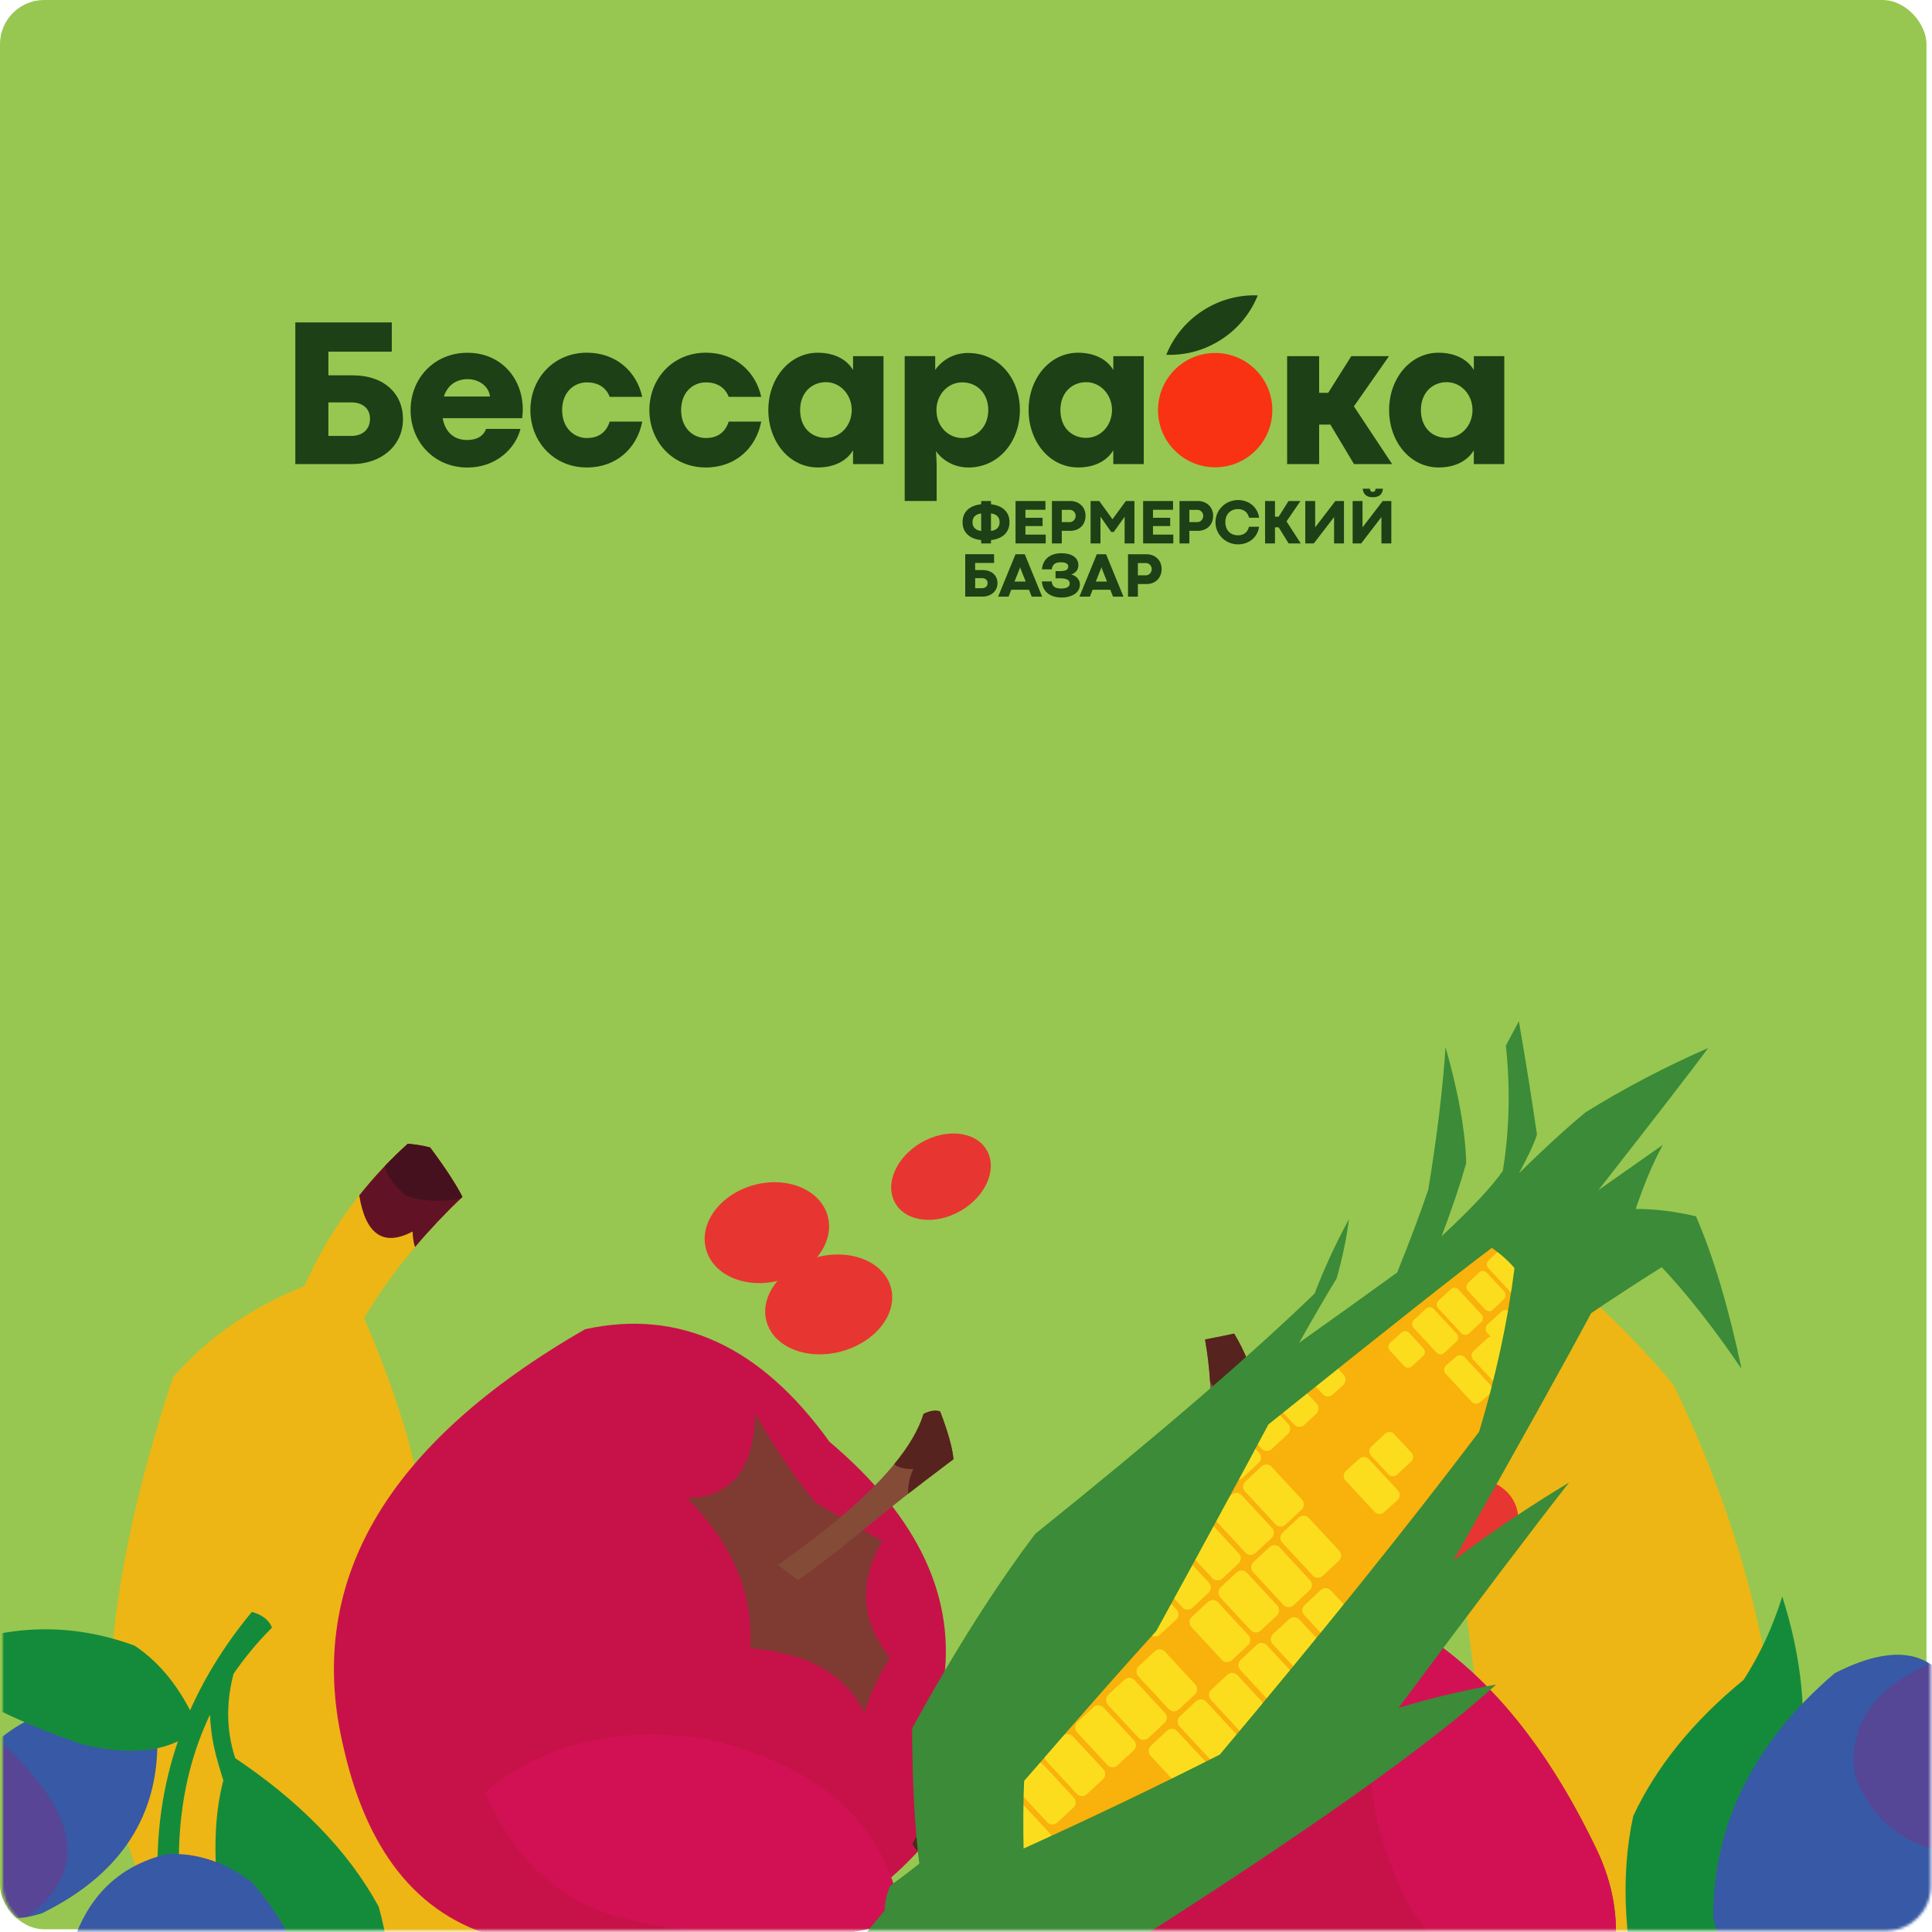 <?xml version="1.0" encoding="UTF-8"?> <svg xmlns="http://www.w3.org/2000/svg" width="700" height="700" viewBox="0 0 700 700" fill="none"> <rect width="698" height="699" rx="16" fill="#97C750"></rect> <mask id="mask0_1045_539" style="mask-type:alpha" maskUnits="userSpaceOnUse" x="1" y="1" width="699" height="699"> <rect x="1" y="1" width="698.525" height="698.525" rx="16" fill="#889A26"></rect> </mask> <g mask="url(#mask0_1045_539)"> <path fill-rule="evenodd" clip-rule="evenodd" d="M151.359 535.937C147.793 518.93 141.314 499.482 131.935 477.609C140.768 462.592 152.637 447.919 167.54 433.615C165.102 428.889 161.197 422.929 155.826 415.734C153.362 415.079 150.674 414.634 147.737 414.395C131.683 428.858 119.172 446.074 110.245 466.037C91.133 473.604 75.297 484.589 62.727 498.977C36.875 576.614 32.848 637.047 50.687 680.268C71.08 737.102 107.437 787.534 159.717 831.569C183.954 843.244 205.728 850.703 225.063 853.947C231.101 857.244 236.12 859.734 240.149 861.394C246.585 857.651 252.547 851.786 258.075 843.792C252.775 824.856 246.81 808.37 240.191 794.348C219.824 766.481 193.133 724.51 160.113 668.457C146.058 628.858 143.127 584.687 151.323 535.919L151.359 535.937Z" fill="#EDB614"></path> <path fill-rule="evenodd" clip-rule="evenodd" d="M150.394 451.822C155.577 445.685 161.301 439.618 167.551 433.63C165.113 428.903 161.208 422.943 155.837 415.748C153.373 415.094 150.685 414.649 147.748 414.41C141.31 420.203 135.445 426.441 130.153 433.125C132.52 447.388 138.961 451.746 149.487 446.212C149.582 448.547 149.875 450.423 150.38 451.833L150.394 451.822Z" fill="#611325"></path> <path fill-rule="evenodd" clip-rule="evenodd" d="M139.38 422.538C140.032 425.687 142.512 429.202 146.795 433.079C151.8 435.156 158.434 435.608 166.694 434.461L167.551 433.63C165.113 428.903 161.208 422.943 155.837 415.748C153.373 415.094 150.685 414.649 147.748 414.41C144.841 417.02 142.059 419.739 139.38 422.538Z" fill="#46111E"></path> <path fill-rule="evenodd" clip-rule="evenodd" d="M493.322 774.936C489.641 791.92 487.623 812.318 487.265 836.115C473.075 846.223 456.253 854.778 436.812 861.76C437.11 867.069 438.243 874.104 440.213 882.863C442.196 884.466 444.468 885.969 447.052 887.385C467.61 880.729 486.055 870.113 502.348 855.528C522.885 856.414 541.824 852.844 559.169 844.835C614.441 784.495 642.768 730.96 644.11 684.221C648.672 624.012 636.048 563.137 606.277 501.607C588.91 481.061 572.072 465.37 555.741 454.52C551.574 449.047 548.007 444.728 545.005 441.568C537.602 442.36 529.766 445.283 521.458 450.327C518.573 469.778 517.295 487.264 517.619 502.766C524.848 536.516 532.098 585.725 539.383 650.371C536.063 692.259 520.722 733.784 493.347 774.968L493.322 774.936Z" fill="#EDB614"></path> <path fill-rule="evenodd" clip-rule="evenodd" d="M520.27 458.823C529.383 460.739 534.561 456.562 535.784 446.298C540.408 450.332 545.767 451.435 551.889 449.566C549.319 446.367 547.029 443.694 544.997 441.533C537.594 442.325 529.759 445.248 521.451 450.292C521.017 453.175 520.631 456.029 520.27 458.823Z" fill="#611325"></path> <path fill-rule="evenodd" clip-rule="evenodd" d="M436.056 534.975C439.379 518.676 439.551 502.118 436.596 485.306C441.227 484.43 444.742 483.731 447.133 483.17C449.103 486.416 450.848 489.96 452.379 493.819C449.26 514.019 446.729 530.245 444.768 542.534L436.056 534.975Z" fill="#844C37"></path> <path fill-rule="evenodd" clip-rule="evenodd" d="M475.333 605.495C473.6 587.291 471.736 567.669 469.705 546.613C463.996 532.588 453.689 527.184 438.759 530.399C429.845 526.039 421.205 528.09 412.834 536.577C395.039 581.445 380.263 617.452 368.492 644.61C343.929 676.1 337.196 702.059 348.3 722.527C360.43 737.741 373.957 749.476 388.868 757.742C397.834 755.317 408.378 751.862 420.476 747.374C429.84 754.942 439.326 759.504 448.923 761.045C457.696 759.386 466.881 754.841 476.447 747.432C492.565 720.855 499.965 695.227 498.652 670.525C493.284 648.99 485.501 627.32 475.322 605.48L475.333 605.495Z" fill="#889A26"></path> <path fill-rule="evenodd" clip-rule="evenodd" d="M438.445 500.618C442.275 506.99 446.236 509.102 450.368 506.946C451.012 502.775 451.686 498.405 452.404 493.823C450.884 489.979 449.128 486.419 447.158 483.174C444.756 483.72 441.252 484.434 436.621 485.31C437.525 490.432 438.125 495.533 438.445 500.618Z" fill="#56231E"></path> <path fill-rule="evenodd" clip-rule="evenodd" d="M22.768 618.536C2.271 623.885 -11.91 637.599 -19.84 659.674C-24.029 672.459 -19.96 681.401 -7.598 686.482C-3.39 694.611 4.252 696.847 15.323 693.165C45.403 678.292 59.218 655.388 56.746 624.483L22.768 618.536Z" fill="#3859A5"></path> <path fill-rule="evenodd" clip-rule="evenodd" d="M-0.607 630.441C-8.997 637.567 -15.4 647.302 -19.84 659.674C-24.029 672.459 -19.96 681.401 -7.598 686.482C-4.164 693.134 1.585 695.833 9.613 694.595C32.278 678.35 28.889 656.971 -0.592 630.452L-0.607 630.441Z" fill="#584595"></path> <path fill-rule="evenodd" clip-rule="evenodd" d="M57.166 682.14C55.79 645.83 67.153 613.113 91.257 584.015C95.002 585.054 97.436 586.946 98.558 589.692C93.297 594.975 88.656 600.567 84.61 606.47C81.174 619.595 82.308 632.093 88.008 643.938L82.073 648.627C77.441 634.402 76.573 629.943 76.064 621.273C68.198 637.797 64.451 656.355 64.821 676.95L57.152 682.129L57.166 682.14Z" fill="#148B3B"></path> <path fill-rule="evenodd" clip-rule="evenodd" d="M78.395 679.042C77.239 662.093 79.073 647.788 83.896 636.129C108.395 652.327 126.156 670.55 137.189 690.785C142.553 709.859 143.221 731.013 139.166 754.224C140.665 765.069 143.716 775.757 148.305 786.276C108.781 762.215 85.47 726.48 78.366 679.02L78.395 679.042Z" fill="#148B3B"></path> <path fill-rule="evenodd" clip-rule="evenodd" d="M55.023 802.631C28.23 782.652 17.564 755.055 23.027 719.841C26.283 693.096 38.751 677.067 60.42 671.767C71.297 671.211 81.634 674.662 91.441 682.105C113.417 707.701 121.527 739.541 115.771 777.626C107.443 798.082 96.183 806.168 82.04 801.879C73.044 807.901 64.03 808.153 55.023 802.631Z" fill="#3859A5"></path> <path fill-rule="evenodd" clip-rule="evenodd" d="M29.844 632.04C48.475 636.558 62.47 634.532 71.813 625.926C66.067 612.5 58.367 602.605 48.726 596.226C22.926 586.781 -2.929 588.672 -28.827 601.91C-14.894 613.321 4.654 623.365 29.844 632.04Z" fill="#148B3B"></path> <path fill-rule="evenodd" clip-rule="evenodd" d="M628.576 705.299C618.374 718.883 607.638 728.512 596.367 734.185C588.41 705.914 586.876 680.513 591.749 657.986C600.155 640.044 613.473 623.596 631.712 608.678C637.665 599.489 642.34 589.406 645.741 578.445C659.933 622.486 654.223 664.769 628.584 705.334L628.576 705.299Z" fill="#148B3B"></path> <path fill-rule="evenodd" clip-rule="evenodd" d="M727.035 627.028C734.258 659.661 724.295 687.518 697.147 710.602C677.204 728.718 657.292 732.702 637.427 722.552C628.83 715.864 623.261 706.497 620.703 694.454C620.796 660.719 635.467 631.318 664.713 606.253C684.385 596.213 698.193 597.451 706.095 609.941C716.839 611.262 723.826 616.962 727.035 627.028Z" fill="#3859A5"></path> <path fill-rule="evenodd" clip-rule="evenodd" d="M727.035 627.028C730.5 642.634 730.006 657.16 725.6 670.577C698.81 674.396 681.042 665.53 672.279 643.983C669.208 625.816 678.202 612.074 699.251 602.797C701.878 604.497 704.177 606.875 706.112 609.937C716.857 611.258 723.844 616.958 727.052 627.025L727.035 627.028Z" fill="#554696"></path> <path fill-rule="evenodd" clip-rule="evenodd" d="M341.67 611.033C346.775 579.394 333.057 549.855 300.534 522.38C275.668 487.746 246.159 474.145 212.019 481.592C139.213 523.446 110.091 574.15 124.602 633.695C133.514 672.722 153.107 695.703 183.376 702.665C250.46 718.643 300.977 707.136 334.939 668.161C344.673 654.305 346.926 635.256 341.659 611.019L341.67 611.033Z" fill="#C71249"></path> <path fill-rule="evenodd" clip-rule="evenodd" d="M249.011 542.821C265.064 542.429 273.249 532.21 273.589 512.166C280.73 524.691 288.004 535.403 295.411 544.302C305.672 550.429 313.77 555.102 319.719 558.308C310.982 573.366 311.892 587.434 322.469 600.542C318.134 607.679 315.036 614.349 313.204 620.531C306.383 606.568 292.566 598.788 271.787 597.209C273.144 577.729 265.543 559.598 249.011 542.821Z" fill="#7F3A32"></path> <path fill-rule="evenodd" clip-rule="evenodd" d="M281.877 567.015C298.457 555.349 311.226 544.643 320.155 534.921C327.706 526.682 332.525 519.145 334.613 512.284C336.931 511.109 338.937 510.81 340.631 511.387C343.47 518.801 345.086 524.556 345.471 528.702C337.908 534.389 331.852 539.01 327.329 542.568C314.237 552.865 303.257 562.675 289.1 572.555L281.877 567.015Z" fill="#844C37"></path> <path fill-rule="evenodd" clip-rule="evenodd" d="M323.987 530.515C329.359 523.972 332.904 517.907 334.613 512.284C336.931 511.109 338.937 510.81 340.631 511.387C343.47 518.801 345.086 524.556 345.471 528.702C338.85 533.673 333.375 537.843 329.075 541.191C328.864 538.519 329.469 535.535 330.89 532.239C327.804 532.31 325.493 531.743 323.987 530.515Z" fill="#56231E"></path> <path fill-rule="evenodd" clip-rule="evenodd" d="M175.887 649.326C186.49 674.549 203.661 689.898 227.43 695.352C266.1 704.558 299.268 704.64 326.937 695.574C321.57 661.748 297.896 639.905 255.923 630.084C223.655 625.242 196.989 631.654 175.876 649.312L175.887 649.326Z" fill="#D21154"></path> <path fill-rule="evenodd" clip-rule="evenodd" d="M407.245 604.359C379.468 620.345 365.189 649.617 364.37 692.184C353.166 733.322 361.215 764.801 388.521 786.605C466.912 816.726 524.629 807.361 561.698 758.554C586.37 727.03 591.855 697.332 578.173 669.448C548.278 607.305 507.495 575.349 455.83 573.564C438.938 574.744 422.731 585.007 407.24 604.376L407.245 604.359Z" fill="#C71249"></path> <path fill-rule="evenodd" clip-rule="evenodd" d="M412.722 719.287C402.296 707.074 389.203 707.165 373.431 719.538C378.65 706.099 382.378 693.699 384.616 682.338C382.902 670.51 381.422 661.279 380.161 654.64C397.356 651.927 407.702 642.351 411.208 625.876C419.48 624.741 426.61 622.94 432.564 620.464C426.027 634.562 428.7 650.193 440.576 667.317C424.6 678.546 415.32 695.877 412.722 719.287Z" fill="#7F3A32"></path> <path fill-rule="evenodd" clip-rule="evenodd" d="M410.778 678.522C391.269 673.01 374.909 669.848 361.733 669.048C350.577 668.381 341.688 669.394 335.046 672.099C332.673 671.04 331.176 669.671 330.555 667.993C334.52 661.115 337.968 656.232 340.944 653.319C350.126 655.603 357.531 657.39 363.145 658.658C379.392 662.327 393.929 664.665 410.524 669.423L410.778 678.522Z" fill="#844C37"></path> <path fill-rule="evenodd" clip-rule="evenodd" d="M355.897 668.851C347.43 668.807 340.489 669.879 335.046 672.099C332.673 671.04 331.176 669.671 330.555 667.993C334.52 661.115 337.968 656.232 340.944 653.319C348.977 655.324 355.666 656.944 360.976 658.171C359.035 660.019 356.337 661.431 352.882 662.406C354.884 664.757 355.9 666.908 355.897 668.851Z" fill="#56231E"></path> <path fill-rule="evenodd" clip-rule="evenodd" d="M574.948 738.475C587.84 714.341 588.927 691.336 578.173 669.448C560.937 633.629 540.089 607.833 515.605 592.073C492.735 617.566 490.707 649.713 509.549 688.485C526.136 716.584 547.926 733.238 574.943 738.492L574.948 738.475Z" fill="#D21154"></path> <path fill-rule="evenodd" clip-rule="evenodd" d="M357.503 416.71C361.468 423.538 357.266 433.36 348.118 438.679C338.971 443.999 328.339 442.775 324.384 435.961C320.419 429.133 324.621 419.311 333.769 413.992C342.917 408.673 353.548 409.896 357.503 416.71Z" fill="#E73631"></path> <path fill-rule="evenodd" clip-rule="evenodd" d="M299.895 440.613C302.49 450.144 294.724 460.567 282.56 463.88C270.397 467.192 258.406 462.162 255.81 452.631C253.215 443.101 260.981 432.677 273.145 429.365C285.323 426.042 297.299 431.083 299.895 440.613Z" fill="#E73631"></path> <path fill-rule="evenodd" clip-rule="evenodd" d="M322.793 466.479C325.358 475.876 317.344 486.237 304.886 489.633C292.443 493.018 280.286 488.155 277.721 478.757C275.157 469.36 283.17 458.999 295.628 455.603C308.072 452.218 320.229 457.081 322.793 466.479Z" fill="#E73631"></path> <path fill-rule="evenodd" clip-rule="evenodd" d="M471.722 560.507C467.621 551.058 474.081 539.154 486.161 533.909C498.223 528.668 511.335 532.095 515.436 541.544C519.537 550.994 513.077 562.898 500.997 568.143C488.935 573.383 475.823 569.957 471.722 560.507Z" fill="#E73631"></path> <path fill-rule="evenodd" clip-rule="evenodd" d="M507.962 562.658C504.117 553.795 510.172 542.64 521.498 537.725C532.807 532.814 545.104 536.033 548.944 544.879C552.789 553.743 546.734 564.898 535.408 569.813C524.099 574.724 511.802 571.504 507.962 562.658Z" fill="#E73631"></path> <path fill-rule="evenodd" clip-rule="evenodd" d="M464.785 514.073C461.603 506.734 466.627 497.492 475.993 493.427C485.359 489.363 495.533 492.019 498.732 499.354C501.913 506.694 496.889 515.936 487.523 520C478.158 524.065 467.984 521.409 464.802 514.07L464.785 514.073Z" fill="#E73631"></path> <path fill-rule="evenodd" clip-rule="evenodd" d="M553.797 437L443.44 521.097L350 660.174L385.565 692L467.334 627.857L469.819 625.099L557.135 497.605L572 446.893L570.427 445.478L553.797 437Z" fill="#F9B10B"></path> <path fill-rule="evenodd" clip-rule="evenodd" d="M451.747 569.825L462.751 581.698C463.723 582.745 463.663 584.393 462.619 585.355L456.787 590.781C455.743 591.755 454.099 591.695 453.139 590.649L442.135 578.775C441.163 577.728 441.223 576.08 442.267 575.118L448.099 569.692C449.143 568.718 450.787 568.778 451.747 569.825ZM546.526 452.629L554.879 461.651C555.611 462.445 555.563 463.696 554.771 464.43L550.342 468.544C549.55 469.278 548.302 469.23 547.57 468.436L539.218 459.413C538.486 458.619 538.534 457.368 539.326 456.635L543.754 452.52C544.546 451.786 545.794 451.835 546.526 452.629ZM510.537 482.932L515.721 488.526C516.453 489.32 516.417 490.583 515.613 491.305L511.533 495.046C510.741 495.78 509.493 495.732 508.761 494.938L503.577 489.344C502.845 488.55 502.881 487.299 503.685 486.565L507.765 482.824C508.557 482.09 509.805 482.138 510.537 482.932ZM538.678 461.11L544.99 467.931C545.722 468.725 545.662 469.964 544.882 470.71L540.886 474.547C540.106 475.293 538.846 475.233 538.114 474.439L531.802 467.618C531.07 466.824 531.13 465.585 531.91 464.839L535.906 461.001C536.686 460.256 537.946 460.316 538.678 461.11ZM528.406 467.221L536.758 476.243C537.49 477.037 537.442 478.289 536.65 479.022L532.222 483.137C531.43 483.87 530.182 483.822 529.45 483.028L521.097 474.006C520.365 473.212 520.413 471.961 521.205 471.227L525.634 467.113C526.426 466.379 527.674 466.427 528.406 467.209V467.221ZM519.453 474.258L527.806 483.281C528.538 484.075 528.49 485.326 527.698 486.06L523.27 490.174C522.478 490.908 521.229 490.86 520.497 490.066L512.145 481.043C511.413 480.249 511.461 478.998 512.253 478.264L516.681 474.15C517.473 473.416 518.721 473.464 519.453 474.258ZM547.054 475.365L556.415 485.458C557.243 486.349 557.183 487.744 556.295 488.574L551.339 493.182C550.979 493.518 550.534 493.711 550.078 493.759L551.327 495.106C552.155 495.997 552.095 497.392 551.207 498.222L546.25 502.83C545.362 503.66 543.97 503.6 543.142 502.709L533.782 492.616C532.954 491.726 533.014 490.331 533.902 489.5L538.858 484.893C539.218 484.556 539.662 484.364 540.118 484.316L538.87 482.968C538.042 482.078 538.102 480.682 538.99 479.852L543.946 475.245C544.834 474.415 546.226 474.475 547.054 475.365ZM530.65 491.726L540.01 501.819C540.838 502.709 540.814 504.141 539.89 504.935L536.314 508.003C535.402 508.797 534.034 508.772 533.206 507.882L523.846 497.789C523.018 496.899 523.042 495.467 523.966 494.673L527.542 491.606C528.454 490.812 529.822 490.836 530.65 491.726ZM495.981 528.682L506.481 540.014C507.405 541.013 507.357 542.601 506.349 543.503L501.501 547.894C500.493 548.808 498.933 548.76 498.021 547.762L487.52 536.429C486.596 535.431 486.644 533.843 487.652 532.941L492.5 528.55C493.508 527.636 495.057 527.684 495.981 528.682ZM505.089 519.551L511.401 526.36C512.241 527.275 512.193 528.706 511.281 529.548L506.205 534.276C505.293 535.118 503.865 535.07 503.025 534.156L496.713 527.335C495.873 526.42 495.921 524.989 496.833 524.147L501.909 519.419C502.821 518.577 504.249 518.625 505.089 519.539V519.551ZM475.832 486.228L486.836 498.102C487.808 499.149 487.748 500.797 486.704 501.759L482.936 505.26C481.892 506.234 480.248 506.174 479.288 505.127L468.284 493.254C467.312 492.207 467.372 490.559 468.416 489.597L472.184 486.096C473.228 485.122 474.872 485.182 475.832 486.228ZM466.04 496.694L477.044 508.568C478.016 509.615 477.956 511.263 476.912 512.225L472.556 516.279C471.512 517.254 469.868 517.193 468.908 516.147L457.903 504.273C456.931 503.227 456.991 501.579 458.035 500.616L462.391 496.562C463.435 495.588 465.079 495.648 466.04 496.694ZM455.743 504.069L466.748 515.942C467.72 516.989 467.66 518.637 466.616 519.599L460.783 525.025C459.739 525.999 458.095 525.939 457.135 524.893L446.131 513.019C445.159 511.972 445.219 510.324 446.263 509.362L452.095 503.936C453.139 502.962 454.783 503.022 455.743 504.069ZM445.183 514.487L456.187 526.36C457.159 527.407 457.099 529.055 456.055 530.017L450.223 535.443C449.179 536.417 447.535 536.357 446.575 535.311L435.57 523.437C434.598 522.39 434.658 520.742 435.702 519.78L441.535 514.354C442.579 513.38 444.223 513.44 445.183 514.487ZM369.304 652.35L380.308 664.224C381.281 665.271 381.22 666.919 380.176 667.881L374.344 673.307C373.3 674.281 371.656 674.221 370.696 673.174L359.692 661.301C358.72 660.254 358.78 658.606 359.824 657.644L365.656 652.218C366.7 651.244 368.344 651.304 369.304 652.35ZM378.028 639.406L389.033 651.28C390.005 652.326 389.945 653.974 388.901 654.937L383.069 660.362C382.025 661.337 380.38 661.277 379.42 660.23L368.416 648.356C367.444 647.31 367.504 645.662 368.548 644.699L374.38 639.274C375.424 638.299 377.068 638.359 378.028 639.406ZM388.733 629.12L399.737 640.994C400.709 642.041 400.649 643.689 399.605 644.651L393.773 650.077C392.729 651.051 391.085 650.991 390.125 649.944L379.12 638.071C378.148 637.024 378.208 635.376 379.252 634.414L385.085 628.988C386.129 628.014 387.773 628.074 388.733 629.12ZM399.845 618.678L410.85 630.552C411.822 631.599 411.762 633.247 410.718 634.209L404.885 639.635C403.841 640.609 402.197 640.549 401.237 639.502L390.233 627.629C389.261 626.582 389.321 624.934 390.365 623.972L396.197 618.546C397.241 617.572 398.885 617.632 399.845 618.678ZM426.498 627.196L437.503 639.069C438.475 640.116 438.415 641.764 437.37 642.726L431.538 648.152C430.494 649.126 428.85 649.066 427.89 648.02L416.886 636.146C415.914 635.099 415.974 633.451 417.018 632.489L422.85 627.063C423.894 626.089 425.538 626.149 426.498 627.196ZM411.054 608.73L422.058 620.603C423.03 621.65 422.97 623.298 421.926 624.26L416.094 629.686C415.05 630.66 413.406 630.6 412.446 629.554L401.441 617.68C400.469 616.633 400.529 614.985 401.573 614.023L407.405 608.597C408.449 607.623 410.094 607.683 411.054 608.73ZM422.058 598.408L433.062 610.281C434.034 611.328 433.974 612.976 432.93 613.939L427.098 619.364C426.054 620.339 424.41 620.278 423.45 619.232L412.446 607.358C411.474 606.312 411.534 604.663 412.578 603.701L418.41 598.276C419.454 597.301 421.098 597.361 422.058 598.408ZM436.986 616.549L447.991 628.423C448.963 629.469 448.903 631.117 447.859 632.08L442.027 637.505C440.983 638.48 439.339 638.42 438.379 637.373L427.374 625.499C426.402 624.453 426.462 622.805 427.506 621.842L433.338 616.417C434.382 615.442 436.026 615.502 436.986 616.549ZM448.339 606.937L459.343 618.811C460.315 619.857 460.255 621.505 459.211 622.468L453.379 627.893C452.335 628.868 450.691 628.808 449.731 627.761L438.727 615.887C437.755 614.841 437.815 613.193 438.859 612.23L444.691 606.805C445.735 605.83 447.379 605.891 448.339 606.937ZM459.007 596.098L470.012 607.972C470.984 609.018 470.924 610.666 469.88 611.629L464.047 617.054C463.003 618.029 461.359 617.969 460.399 616.922L449.395 605.048C448.423 604.002 448.483 602.354 449.527 601.391L455.359 595.966C456.403 594.991 458.047 595.052 459.007 596.098ZM470.744 586.751L481.748 598.624C482.72 599.671 482.66 601.319 481.616 602.282L475.784 607.707C474.74 608.681 473.096 608.621 472.136 607.575L461.131 595.701C460.159 594.655 460.219 593.006 461.263 592.044L467.096 586.618C468.14 585.644 469.784 585.704 470.744 586.751ZM482.18 576.249L493.184 588.122C494.157 589.169 494.097 590.817 493.052 591.779L487.22 597.205C486.176 598.179 484.532 598.119 483.572 597.073L472.568 585.199C471.596 584.152 471.656 582.504 472.7 581.542L478.532 576.116C479.576 575.142 481.22 575.202 482.18 576.249ZM441.295 580.555L452.299 592.429C453.271 593.476 453.211 595.124 452.167 596.086L446.335 601.512C445.291 602.486 443.647 602.426 442.687 601.379L431.682 589.506C430.71 588.459 430.77 586.811 431.814 585.849L437.647 580.423C438.691 579.449 440.335 579.509 441.295 580.555ZM415.278 571.28L426.282 583.154C427.254 584.2 427.194 585.849 426.15 586.811L420.318 592.236C419.274 593.211 417.63 593.151 416.67 592.104L405.665 580.231C404.693 579.184 404.753 577.536 405.797 576.573L411.63 571.148C412.674 570.174 414.318 570.234 415.278 571.28ZM427.002 561.56L438.007 573.434C438.979 574.48 438.919 576.128 437.875 577.091L432.042 582.516C430.998 583.491 429.354 583.431 428.394 582.384L417.39 570.51C416.418 569.464 416.478 567.816 417.522 566.853L423.354 561.428C424.398 560.453 426.042 560.513 427.002 561.56ZM437.851 550.962L448.855 562.835C449.827 563.882 449.767 565.53 448.723 566.492L442.891 571.918C441.847 572.892 440.203 572.832 439.243 571.786L428.238 559.912C427.266 558.865 427.326 557.217 428.37 556.255L434.202 550.829C435.246 549.855 436.89 549.915 437.851 550.962ZM449.851 541.711L460.855 553.584C461.827 554.631 461.767 556.279 460.723 557.241L454.891 562.667C453.847 563.641 452.203 563.581 451.243 562.534L440.239 550.661C439.267 549.614 439.327 547.966 440.371 547.004L446.203 541.578C447.247 540.604 448.891 540.664 449.851 541.711ZM460.723 531.449L471.728 543.323C472.7 544.369 472.64 546.017 471.596 546.98L465.763 552.405C464.719 553.38 463.075 553.32 462.115 552.273L451.111 540.399C450.139 539.353 450.199 537.705 451.243 536.742L457.075 531.317C458.119 530.342 459.763 530.402 460.723 531.449ZM474.224 549.999L485.228 561.873C486.2 562.919 486.14 564.568 485.096 565.53L479.264 570.955C478.22 571.93 476.576 571.87 475.616 570.823L464.611 558.95C463.639 557.903 463.699 556.255 464.743 555.292L470.576 549.867C471.62 548.892 473.264 548.953 474.224 549.999ZM463.639 560.658L474.644 572.531C475.616 573.578 475.556 575.226 474.512 576.188L468.68 581.614C467.636 582.588 465.992 582.528 465.031 581.482L454.027 569.608C453.055 568.561 453.115 566.913 454.159 565.951L459.991 560.525C461.035 559.551 462.679 559.611 463.639 560.658Z" fill="#FCDD1E"></path> <path fill-rule="evenodd" clip-rule="evenodd" d="M488.786 441.655C483.8 450.9 479.643 459.905 476.315 468.669C452.67 491.5 418.934 520.523 375.093 555.737C360.544 574.997 345.658 598.501 330.46 626.249C330.556 645.954 331.433 662.281 333.079 675.217C330.58 677.249 327.06 679.93 322.53 683.272C321.329 685.99 320.656 688.971 320.512 692.205C311.104 703.675 298.934 718.39 284 736.352C288.217 740.825 294.068 745.045 301.529 749C318.037 731.074 329.991 718.378 337.416 710.936C341.801 712.487 346.799 713.774 352.434 714.784C359.15 710.047 364.004 705.863 366.996 702.232C384.585 705.659 398.87 706.344 409.863 704.276C474.464 663.147 518.545 631.84 542.081 610.344C530.175 612.459 518.389 615.273 506.723 618.783C534.765 581.117 555.357 553.91 568.489 537.162C554.492 545.554 540.532 554.955 526.631 565.355C550.359 523.444 566.987 493.58 576.503 475.775C585.958 469.415 594.488 463.86 602.081 459.123C611.332 468.946 620.968 481.233 631 495.973C626.278 473.623 620.776 455.192 614.48 440.681C606.611 438.865 599.342 437.988 592.65 438.036C595.774 428.742 599.054 421 602.478 414.808C596.05 419.305 588.277 424.763 579.146 431.195C599.979 404.565 613.231 387.409 618.938 379.702C603.391 386.495 588.577 394.262 574.496 402.99C567.468 408.797 559.43 416.167 550.359 425.087C553.735 418.836 555.91 414.159 556.871 411.081C555.009 398.193 552.822 384.499 550.311 370C548.858 372.765 547.296 375.711 545.602 378.849C547.26 394.226 546.899 409.326 544.52 424.174C540.724 429.752 533.323 437.663 522.318 447.918C526.114 437.831 529.094 429.019 531.232 421.457C530.932 409.855 528.433 395.849 523.747 379.414C522.774 394.25 520.696 411.43 517.512 430.967C514.773 439.118 511.012 449.145 506.218 461.047C494.408 469.607 482.586 478.083 470.716 486.487C476.747 475.835 481.276 468.08 484.28 463.223C486.455 455.529 487.944 448.327 488.761 441.631L488.786 441.655ZM370.864 669.771C370.684 660.947 370.744 652.783 371.056 645.269C392.31 620.719 408.265 602.625 418.934 590.951C435.129 561.46 448.681 536.501 459.578 516.086C503.515 480.848 530.5 459.532 540.532 452.126C543.727 454.362 546.467 456.803 548.737 459.448C546.274 478.732 542.009 498.497 535.93 518.731C510.411 552.503 479.09 591.492 441.965 635.711C419.522 647.097 395.818 658.446 370.864 669.759V669.771Z" fill="#3B8B38"></path> </g> <path d="M127.67 168.14C137.76 168.14 146.01 161.82 146.01 151.78C146.01 142.75 139.26 135.99 127.85 135.99H118.98V127.41H141.95V116.82H107V168.14H127.67ZM118.98 145.8H127.4C130.92 145.8 134.06 147.65 134.06 151.74C134.06 155.83 131.03 157.94 127.4 157.94H118.98V145.81V145.8Z" fill="#1D4016"></path> <path d="M189.41 148.31C189.41 137.18 181.6 127.82 169.38 127.82C157.16 127.82 148.76 137.22 148.76 148.61C148.76 160 157.21 169.39 169.38 169.39C179.87 169.39 186.85 162.34 188.57 155.4H176.13C175.27 157.68 173.23 159.42 169.16 159.42C164.68 159.42 161.32 156.74 160.38 151.52H189.18C189.33 150.31 189.41 149.56 189.41 148.31ZM160.83 143.66C162.26 139.14 165.84 137.37 169.42 137.37C173.61 137.37 177.15 140.04 177.53 143.66H160.82H160.83Z" fill="#1D4016"></path> <path d="M212.62 169.38C223.34 169.38 230.85 162.37 232.7 152.75H220.91C219.52 157.13 216.31 158.71 212.65 158.71C208.04 158.71 203.67 155.13 203.67 148.59C203.67 142.05 208.01 138.54 212.65 138.54C216.31 138.54 219.48 140.09 220.91 143.78H232.7C230.69 134.72 223.34 127.79 212.62 127.79C200.55 127.79 192.17 137.24 192.17 148.58C192.17 159.92 200.56 169.37 212.62 169.37V169.38Z" fill="#1D4016"></path> <path d="M255.73 169.38C266.45 169.38 273.96 162.37 275.81 152.75H264.02C262.63 157.13 259.42 158.71 255.76 158.71C251.15 158.71 246.78 155.13 246.78 148.59C246.78 142.05 251.12 138.54 255.76 138.54C259.42 138.54 262.59 140.09 264.02 143.78H275.81C273.8 134.72 266.45 127.79 255.73 127.79C243.66 127.79 235.28 137.24 235.28 148.58C235.28 159.92 243.67 169.37 255.73 169.37V169.38Z" fill="#1D4016"></path> <path d="M296.38 169.37C302.09 169.37 306.7 167.1 309.07 163.15V168.15H320.11V129.04H309.08V134.06C306.71 130.07 302.07 127.8 296.3 127.8C286.01 127.8 278.38 137.18 278.38 148.55C278.38 159.92 285.89 169.37 296.37 169.37H296.38ZM299.21 158.65C294.26 158.65 289.9 155.19 289.9 148.55C289.9 142.26 294.12 138.46 299.25 138.46C304.38 138.46 308.6 142.94 308.6 148.55C308.6 154.16 304.53 158.65 299.21 158.65Z" fill="#1D4016"></path> <path d="M339.37 181.51V168.17L339.14 163.47C341.6 166.94 345.84 169.38 350.89 169.38C361.8 169.38 369.52 160.04 369.52 148.6C369.52 137.16 361.92 127.89 350.7 127.89C346.17 127.89 341.71 129.96 338.84 134.03V129.03H327.79V181.51H339.38H339.37ZM348.68 158.71C343.67 158.71 339.29 154.61 339.29 148.6C339.29 142.96 343.44 138.53 348.63 138.53C353.82 138.53 358.07 142.33 358.07 148.6C358.07 154.87 353.64 158.71 348.68 158.71Z" fill="#1D4016"></path> <path d="M390.68 169.37C396.39 169.37 401 167.1 403.37 163.15V168.15H414.41V129.04H403.38V134.06C401.01 130.07 396.37 127.8 390.6 127.8C380.31 127.8 372.68 137.18 372.68 148.55C372.68 159.92 380.19 169.37 390.67 169.37H390.68ZM393.51 158.65C388.56 158.65 384.2 155.19 384.2 148.55C384.2 142.26 388.42 138.46 393.55 138.46C398.68 138.46 402.9 142.94 402.9 148.55C402.9 154.16 398.83 158.65 393.51 158.65Z" fill="#1D4016"></path> <path d="M477.95 168.14V153.84H482.02L490.58 168.14H504.39L490.54 147.24L503.26 129.04H489.6L481.23 142.33H477.95V129.04H466.35V168.14H477.95Z" fill="#1D4016"></path> <path d="M521.3 169.37C527.01 169.37 531.62 167.1 533.99 163.15V168.15H545.03V129.04H534V134.06C531.63 130.07 526.99 127.8 521.22 127.8C510.93 127.8 503.3 137.18 503.3 148.55C503.3 159.92 510.81 169.37 521.29 169.37H521.3ZM524.13 158.65C519.18 158.65 514.82 155.19 514.82 148.55C514.82 142.26 519.04 138.46 524.17 138.46C529.3 138.46 533.52 142.94 533.52 148.55C533.52 154.16 529.45 158.65 524.13 158.65Z" fill="#1D4016"></path> <path d="M359.05 196.89V195.69C362.98 195.25 365.76 193.11 365.76 189.19C365.76 185.27 362.98 183.14 359.05 182.7V181.54H355.5V182.69C351.54 183.13 348.76 185.25 348.76 189.19C348.76 193.13 351.52 195.27 355.5 195.69V196.89H359.05ZM355.5 192.37C353.84 192.19 352.35 191.3 352.35 189.2C352.35 187.1 353.84 186.21 355.5 186.03V192.38V192.37ZM359.05 186.02C360.71 186.2 362.18 187.09 362.18 189.19C362.18 191.29 360.71 192.18 359.05 192.36V186.01V186.02Z" fill="#1D4016"></path> <path d="M378.88 196.89V193.7H371.53V190.6H377.75V187.61H371.53V184.7H378.78V181.53H367.95V196.89H378.88Z" fill="#1D4016"></path> <path d="M384.7 196.89V192.33H387.82C391.02 192.33 393.31 190.16 393.31 186.85C393.31 183.76 391 181.53 387.78 181.53H381.13V196.89H384.71H384.7ZM384.7 184.72H387.63C388.81 184.72 389.73 185.78 389.73 186.86C389.73 188.16 388.79 189.17 387.63 189.17H384.7V184.72Z" fill="#1D4016"></path> <path d="M398.72 196.89V187.2L402.62 192.76H403.52L407.47 187.23V196.89H411.03V181.53H407.92L403.07 188.13V188.14L398.29 181.53H395.14V196.89H398.72Z" fill="#1D4016"></path> <path d="M425.11 196.89V193.7H417.75V190.6H423.98V187.61H417.75V184.7H425.01V181.53H414.18V196.89H425.11Z" fill="#1D4016"></path> <path d="M430.93 196.89V192.33H434.05C437.25 192.33 439.54 190.16 439.54 186.85C439.54 183.76 437.23 181.53 434.01 181.53H427.36V196.89H430.94H430.93ZM430.93 184.72H433.86C435.04 184.72 435.96 185.78 435.96 186.86C435.96 188.16 435.02 189.17 433.86 189.17H430.93V184.72Z" fill="#1D4016"></path> <path d="M448.59 197.24C451.85 197.24 455.53 195.31 456.19 190.84H452.53C452 193.08 450.38 193.96 448.49 193.96C446.01 193.96 443.96 192.25 443.96 189.21C443.96 186.17 446.01 184.45 448.49 184.45C450.4 184.45 452 185.34 452.55 187.58H456.2C455.54 183.1 451.83 181.17 448.6 181.17C444.05 181.17 440.39 184.74 440.39 189.2C440.39 193.66 444.05 197.24 448.6 197.24H448.59Z" fill="#1D4016"></path> <path d="M458.36 196.89H461.95V191.06H463.29L466.89 196.89H471.28L466.13 188.91L471.17 181.53H466.87L463.28 187.2H461.95V181.53H458.36V196.89Z" fill="#1D4016"></path> <path d="M486.94 181.53H483.81L476.51 191.06V181.53H472.93V196.89H476.02L483.35 187.35H483.36V196.89H486.94V181.53Z" fill="#1D4016"></path> <path d="M497.37 180.16C499.66 180.16 500.88 179.15 501.06 177.07H498.41C498.32 177.79 498.17 178.2 497.37 178.2C496.58 178.19 496.44 177.78 496.33 177.07H493.73C493.98 179.15 495.18 180.16 497.37 180.16ZM504.11 181.53H500.98L493.67 191.06V181.53H490.09V196.89H493.18L500.51 187.35H500.52V196.89H504.1V181.53H504.11Z" fill="#1D4016"></path> <path d="M355.92 216.17C358.94 216.17 361.41 214.28 361.41 211.27C361.41 208.57 359.39 206.54 355.97 206.54H353.31V203.97H360.18V200.8H349.72V216.16H355.91L355.92 216.17ZM353.32 209.48H355.84C356.89 209.48 357.83 210.04 357.83 211.26C357.83 212.48 356.92 213.11 355.84 213.11H353.32V209.48Z" fill="#1D4016"></path> <path d="M377.59 216.17L371.29 200.81H367.94L361.64 216.17H365.43L366.42 213.67H372.82L373.81 216.17H377.6H377.59ZM369.49 205.91L369.59 205.44H369.62L369.72 205.91L371.63 210.71H367.57L369.48 205.91H369.49Z" fill="#1D4016"></path> <path d="M384.62 213.23C382.79 213.23 381.27 212.9 381.04 210.66H377.48C377.83 215.13 381.47 216.51 384.66 216.51C387.85 216.51 391.27 215.04 391.27 211.78C391.27 209.88 389.8 208.57 388.15 208.16C389.52 207.65 390.71 206.64 390.71 204.77C390.71 202.04 388.33 200.44 384.5 200.44C381.52 200.44 377.88 201.82 377.52 206.29H381.08C381.32 204.05 382.97 203.72 384.39 203.72C385.99 203.72 387.05 204.19 387.05 205.24C387.05 206.44 386.18 206.87 384.27 206.92H382.44V209.53H384C386.41 209.53 387.58 210.09 387.58 211.42C387.58 212.75 386.15 213.23 384.63 213.23H384.62Z" fill="#1D4016"></path> <path d="M407.05 216.17L400.75 200.81H397.4L391.1 216.17H394.89L395.88 213.67H402.28L403.27 216.17H407.06H407.05ZM398.95 205.91L399.05 205.44H399.08L399.18 205.91L401.09 210.71H397.03L398.94 205.91H398.95Z" fill="#1D4016"></path> <path d="M412.27 216.17V211.61H415.39C418.59 211.61 420.88 209.44 420.88 206.13C420.88 203.04 418.57 200.81 415.35 200.81H408.7V216.17H412.28H412.27ZM412.27 204H415.2C416.38 204 417.3 205.06 417.3 206.14C417.3 207.44 416.36 208.45 415.2 208.45H412.27V204Z" fill="#1D4016"></path> <path fill-rule="evenodd" clip-rule="evenodd" d="M440.28 127.89C451.72 127.89 460.99 137.16 460.99 148.6C460.99 160.04 451.72 169.31 440.28 169.31C428.84 169.31 419.57 160.04 419.57 148.6C419.57 137.16 428.84 127.89 440.28 127.89Z" fill="#F83213"></path> <path fill-rule="evenodd" clip-rule="evenodd" d="M442.52 123C448.69 119 453.15 113.36 455.71 107.02C448.88 106.78 441.91 108.57 435.75 112.57C429.58 116.57 425.12 122.21 422.56 128.55C429.39 128.79 436.36 127 442.52 123Z" fill="#1D4016"></path> </svg> 